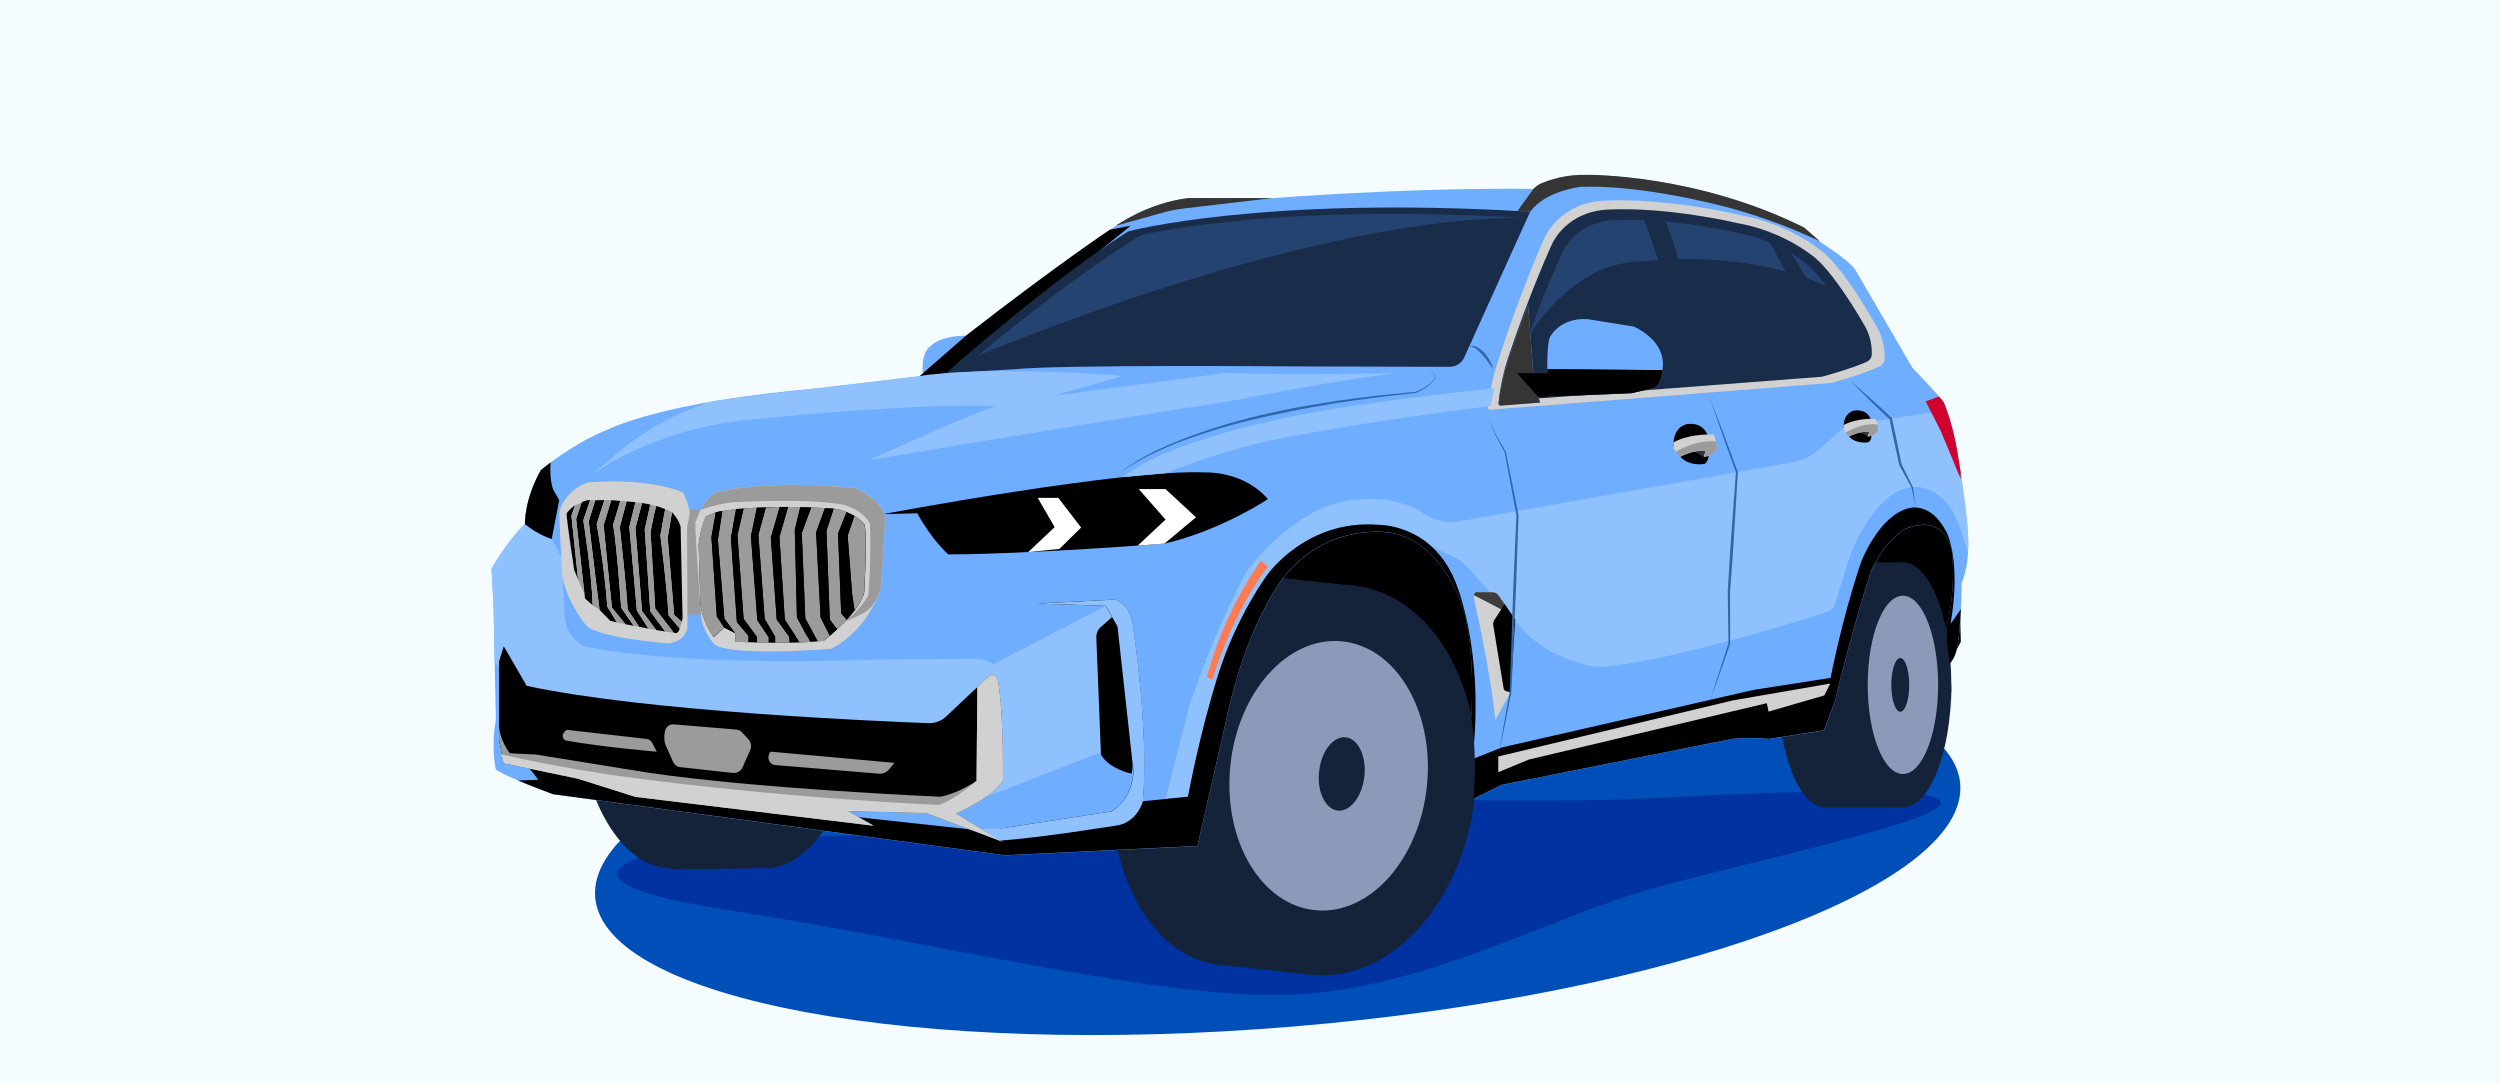<?xml version="1.0" encoding="UTF-8"?> <svg xmlns="http://www.w3.org/2000/svg" width="360" height="156" viewBox="0 0 360 156" fill="none"><rect x="0" y="0" width="360" height="156" fill="#808080" stroke="none"/><g clip-path="url(#clip0_1_1865)"><path d="M360 0H0V156H360V0Z" fill="#F5FCFF"></path><path d="M186.22 147.82C240.5 143.3 283.51 127.65 282.27 112.86C281.04 98.07 236.04 89.74 181.76 94.26C127.48 98.78 84.47 114.43 85.71 129.22C86.94 144.01 131.94 152.34 186.22 147.82Z" fill="#004EB7"></path><path d="M141.32 119.39C131.46 120.59 104.11 120.24 100.13 121.24C96.15 122.24 74.18 126.33 105.25 131.12C136.32 135.91 169.61 144.68 188.38 143.08C207.15 141.48 222.98 132.07 238.72 127.74C261.33 121.52 316.44 110.9 241.34 114.78C221.83 115.79 216.32 114.81 196.51 115.61C176.7 116.41 161.96 109.23 161.96 109.23" fill="#0032A1"></path><path d="M169.06 90.73L189.95 111.09L195.42 125.02L216.3 107.62L251.07 91.73L273.74 109L282.36 92.41L281.9 75.12L274.22 69.31L240.78 81.52L201.02 66.86L176.9 83.26L169.06 90.73Z" fill="black"></path><path d="M255.99 99.7L269.68 98.62C269.68 108.36 266.61 116.25 262.83 116.25C259.05 116.25 255.98 108.36 255.98 98.62C255.98 88.88 259.05 80.99 262.83 80.99C266.61 80.99 269.68 88.88 269.68 98.62" fill="#14233A"></path><path d="M274.23 80.99H262.84V116.26H274.23V80.99Z" fill="#14233A"></path><path d="M280.99 98.62C280.99 108.36 277.87 116.25 274.03 116.25C270.19 116.25 267.07 108.36 267.07 98.62C267.07 88.88 270.19 80.99 274.03 80.99C277.87 80.99 280.99 88.88 280.99 98.62Z" fill="#14233A"></path><path d="M279.09 98.62C279.09 105.71 276.82 111.46 274.02 111.46C271.22 111.46 268.95 105.71 268.95 98.62C268.95 91.53 271.22 85.78 274.02 85.78C276.82 85.78 279.09 91.53 279.09 98.62Z" fill="#8C9ABA"></path><path d="M274.93 98.62C274.93 100.76 274.35 102.49 273.64 102.49C272.93 102.49 272.35 100.76 272.35 98.62C272.35 96.48 272.93 94.75 273.64 94.75C274.35 94.75 274.93 96.49 274.93 98.62Z" fill="#14233A"></path><path d="M123.74 99.81C123.74 113.73 117.66 125.02 110.16 125.02C102.66 125.02 96.58 113.73 96.58 99.81C96.58 85.89 102.66 74.6 110.16 74.6C117.66 74.6 123.74 85.89 123.74 99.81Z" fill="#14233A"></path><path d="M110.16 99.81C110.16 113.73 104.08 125.02 96.58 125.02C89.08 125.02 83 113.73 83 99.81C83 85.89 89.08 74.6 96.58 74.6C104.08 74.6 110.16 85.89 110.16 99.81Z" fill="#14233A"></path><path d="M96.58 125.2L110.16 125.02V74.6H96.58V125.2Z" fill="#14233A"></path><path d="M196.9 112.9C195.22 128.37 185.63 140.02 175.49 138.92C165.35 137.82 158.49 124.38 160.18 108.91C161.86 93.44 171.45 81.79 181.59 82.89C191.73 83.98 198.59 97.42 196.9 112.9Z" fill="#14233A"></path><path d="M181.591 82.899L175.493 138.926L188.844 140.379L194.942 84.352L181.591 82.899Z" fill="#14233A"></path><path d="M212.38 114.58C212.22 116.08 211.97 117.55 211.65 118.97C208.64 132.17 199.06 141.47 188.84 140.36C177.52 139.13 169.71 125.59 171.39 110.11C173.07 94.64 183.61 83.09 194.93 84.32C201.07 84.99 206.17 89.28 209.29 95.53C211.94 100.82 213.15 107.5 212.38 114.58Z" fill="#14233A"></path><path d="M205.49 113.04C204.45 123.73 197.26 131.81 189.44 131.07C181.61 130.34 176.12 121.07 177.16 110.38C178.2 99.69 185.39 91.61 193.21 92.35C201.03 93.09 206.53 102.35 205.49 113.04Z" fill="#8C9ABA"></path><path d="M196.47 111.8C196.15 114.71 194.44 116.91 192.64 116.72C190.84 116.52 189.63 114.01 189.95 111.09C190.27 108.18 191.98 105.98 193.79 106.17C195.58 106.37 196.79 108.89 196.47 111.8Z" fill="#14233A"></path><path d="M71.41 110.82C71.41 110.82 70.64 107.54 71.41 103.71C71.41 103.71 71.15 91.77 71.07 87.15L70.78 81.94C70.78 81.94 72.87 78.07 75.59 75.49C75.59 75.49 75.45 72.01 77.89 67.69C77.89 67.69 82.63 63.72 87.58 61.84C87.58 61.84 95.25 57.8 117.89 55.92L132.94 54.11C132.94 54.11 132.38 50.97 134.05 49.79C134.05 49.79 135.16 48.4 139.14 48.33C139.14 48.33 152.52 37.85 160.7 32.52C160.7 32.52 165.2 29.26 171.1 28.54H183.27C183.27 28.54 202.3 26.99 220.79 27.2C220.79 27.2 224.17 25.06 228.51 25.2C228.51 25.2 244.1 24.99 259.75 32.79L262.03 34.79C262.03 34.79 266.24 37.48 267.13 38.79L275.41 53C275.41 53 280 57.69 280 58.17C280 58.17 281.17 60.96 281.83 64.86L282.35 68.02L283.21 75.51C283.21 75.51 284.02 80.37 282.47 83.94C282.47 83.94 282.47 90.92 281.69 93.87C281.69 93.87 281.22 95.58 280.19 95.99L280.29 90.25C280.29 90.25 281.63 86.06 281.12 79.49C281.12 79.49 280.29 73.7 274.24 76.23C274.24 76.23 271.45 77.78 269.38 82.38C269.38 82.38 266.69 90.71 264.21 101.05L262.66 105.19L254.69 106.43C254.69 106.43 251.9 106.12 249.41 106.43L216.2 113.05L209.99 116.15C209.99 116.15 210.63 113.76 211.56 106.72C211.56 106.72 212.91 95.98 210.79 87.95C210.79 87.95 208.04 78.21 200.44 76.76C200.44 76.76 191.78 74.98 185.16 82.74C185.16 82.74 180.19 88.53 177.09 101.46L172.44 121.84L144.72 123.18L79.65 114.39C79.65 114.38 72.89 111.91 71.41 110.82Z" fill="#6EADFF"></path><path d="M100.6 73.42H98.3V88.55L100.96 88.48L100.91 73.42H100.6Z" fill="#9B9B9B"></path><path d="M132.39 54.19H135.98L162.83 32.5L159.83 33.07C159.83 33.07 152.09 38.24 139.14 48.3L132.39 54.19Z" fill="black"></path><path d="M127.15 74.04C127.15 74.04 162.2 67.42 173.79 68.04C173.79 68.04 179.07 67.83 182.58 71.87C182.58 71.87 175.75 76.42 167.68 78.28C167.68 78.28 147.82 79.83 136.54 79.83C136.54 79.83 134.16 77.72 132.09 73.91L127.15 74.04Z" fill="black"></path><path d="M80.63 73.56C80.74 73.05 80.95 72.57 81.25 72.13C81.93 71.14 83.08 69.91 84.76 69.46C84.76 69.46 92.79 68.67 98.35 70.91L93.86 71.63C93.86 71.63 88.48 70.86 84.34 71.15C84.34 71.15 82.43 71.41 81.28 72.77L80.63 73.56Z" fill="#9B9B9B"></path><path d="M117.53 92.37C117.2 92.4 116.79 92.43 116.28 92.46" stroke="#00A9EB" stroke-width="0.414" stroke-miterlimit="10"></path><path d="M71.14 90.94C71.11 89.47 71.09 88.14 71.07 87.15L70.78 81.94C70.78 81.94 72.87 78.07 75.59 75.49C75.59 75.49 75.45 72.01 77.89 67.69C77.89 67.69 78.41 67.25 79.3 66.59C79.3 66.59 79.06 69.09 79.7 70.57L80.53 72.02L79.45 77.62L81.01 80.56C81.01 80.56 80.92 83.73 81.32 88.41C81.32 88.41 81.11 91.55 84.15 93.06C84.15 93.06 96.3 96.1 126.81 94.96L140.9 94.86C140.9 94.86 143.12 95.25 143.71 96.19L146.03 109L79.8 104.71L71.23 95.3L71.14 90.94Z" fill="#90C1FF"></path><path d="M160.7 32.5C160.7 32.5 165.2 29.24 171.1 28.52H183.27L170.47 30.02C169.49 30.14 168.51 30.33 167.56 30.59L160.7 32.5Z" fill="#353535"></path><path d="M220.78 27.25C221.09 26.89 221.47 26.6 221.91 26.41C223.04 25.92 225.46 25.08 228.57 25.18C228.57 25.18 244.16 24.97 259.81 32.77L262.09 34.77C262.09 34.77 254.48 30.9 244.75 28.9C244.75 28.9 235.3 26.63 227.63 26.9C227.63 26.9 222.54 27.47 220.34 30.49L218.5 30.42L220.78 27.25Z" fill="#353535"></path><path d="M205.21 77.91C201.9 75.47 198.45 75.56 198.45 75.56C188.21 74.74 182.58 82.67 182.58 82.67C182.58 82.67 178.12 88.6 175.41 97.23C172.7 105.86 171.09 114.71 171.09 114.71L167.84 115.04L171.36 101.29C171.36 101.29 175.06 90.18 179.74 81.97C179.74 81.97 186.27 73.24 193.85 72.18C193.85 72.18 200.24 70.68 205.08 73.96C206.55 74.95 208.33 75.38 210.08 75.07L258.26 66.54C259.57 66.31 260.8 65.72 261.79 64.83L265.73 61.33L278.52 59.3L282.32 67.98C282.32 67.98 283.82 76.61 283.36 79.59C283.36 79.59 282.23 75.08 280.82 73.05C280.82 73.05 277.82 68.47 273.23 70.76C273.23 70.76 268.82 72.88 266.09 80.99L264.28 86.87C264.09 87.49 263.61 87.98 262.99 88.18C258.59 89.57 240.63 95.14 231.23 95.98C230.17 96.08 229.1 95.97 228.07 95.69C225.93 95.1 222.18 93.73 219.44 90.87L211.65 82C210.91 81.16 210 80.49 208.97 80.03L208.31 79.74C207.21 79.27 206.18 78.63 205.21 77.91Z" fill="#90C1FF"></path><path d="M173.76 97.49C173.97 96.76 174.19 96.03 174.42 95.3C177.13 86.67 181.59 80.74 181.59 80.74L182.58 81.6C182.58 81.6 177.88 87.34 174.59 97.84L173.76 97.49Z" fill="#FF7C52"></path><path d="M214.61 59L263.76 55.14C263.76 55.14 268.66 53.76 270.65 52.77C271.1 52.55 271.38 52.1 271.39 51.61C271.41 50.64 271.29 48.87 270.31 47.16C270.31 47.16 265.4 38.22 262.05 35.97C262.05 35.97 257.61 32.22 250.65 30.99C250.65 30.99 240.2 28.42 230.86 28.9C228.67 29.01 226.54 29.76 224.85 31.16C223.97 31.89 223.12 32.86 222.46 34.13C222.46 34.13 219.11 41.44 215.63 52.25C214.96 54.33 214.5 56.48 214.25 58.65C214.24 58.84 214.41 59.02 214.61 59Z" fill="#D1D1D1"></path><path d="M216.18 57.79L262.37 54.25C262.37 54.25 266.97 52.99 268.84 52.08C269.26 51.88 269.53 51.47 269.54 51.01C269.56 50.12 269.44 48.5 268.53 46.93C268.53 46.93 263.91 38.73 260.77 36.67C260.77 36.67 256.6 33.23 250.06 32.1C250.06 32.1 240.24 29.75 231.46 30.18C229.4 30.28 227.4 30.97 225.82 32.25C224.99 32.92 224.19 33.8 223.57 34.97C223.57 34.97 220.43 41.68 217.15 51.58C216.52 53.49 216.09 55.46 215.85 57.45C215.83 57.65 215.99 57.81 216.18 57.79Z" fill="#192D4B"></path><path d="M218.33 56.52L260.98 53.34C260.98 53.34 265.23 52.2 266.95 51.39C267.34 51.21 267.58 50.84 267.59 50.43C267.61 49.63 267.5 48.17 266.66 46.76C266.66 46.76 262.4 39.39 259.5 37.53C259.5 37.53 255.65 34.43 249.61 33.42C249.61 33.42 240.54 31.3 232.44 31.7C230.54 31.79 228.69 32.41 227.23 33.56C226.47 34.16 225.72 34.96 225.15 36.01C225.15 36.01 222.25 42.04 219.22 50.95C218.64 52.67 218.24 54.44 218.02 56.23C218.01 56.39 218.16 56.53 218.33 56.52Z" fill="#254370"></path><path d="M136.24 53.73C136.24 53.73 150.8 40.7 162.46 33.32C162.46 33.32 181.61 28.15 220.34 30.49L210.85 51.47C210.48 52.3 209.64 52.83 208.71 52.82L185.57 52.76C185.57 52.76 153.13 52.48 145.99 53.17L136.24 53.73Z" fill="#192D4B"></path><path d="M139.63 52.21C139.63 52.21 153.33 40.51 164.3 33.89C164.3 33.89 182.32 29.25 218.75 31.35L209.82 50.19C209.47 50.93 208.68 51.41 207.81 51.41L186.04 51.35C186.04 51.35 155.52 51.1 148.81 51.72L139.63 52.21Z" fill="#254370"></path><path d="M167.84 68.15C167.84 68.15 177.02 64.31 186.61 62.71C186.61 62.71 197.67 60.59 214.65 58.45L215.2 55.91C215.2 55.91 204.32 56.99 194.73 58.45C194.73 58.45 175.72 60.97 164.77 66.7L161.54 68.71L167.84 68.15Z" fill="#90C1FF"></path><path d="M88.44 65.62L85.34 68.29C85.34 68.29 93.68 62.02 106.99 60.54C106.99 60.54 130.69 58.01 143.53 58.45C143.53 58.45 140.13 59.39 125.21 66.24C125.21 66.24 155.32 61.19 178.18 57.57C178.18 57.57 191.38 54.92 201.03 53.72C201.03 53.72 186.55 54.04 176.34 53.72C176.34 53.72 161.85 55.65 151.43 57.03C151.43 57.03 156.65 55.64 161.56 54.18C161.76 53.97 141.37 52.64 132.1 54.2L116.7 56.01C116.7 56.01 105.08 57.32 102.13 57.88L99.19 59C99 59.07 98.75 59.18 98.46 59.3C94.82 60.89 91.45 63.03 88.44 65.62Z" fill="#90C1FF"></path><path d="M142.87 95.71L159.74 86.99C159.74 86.99 162.18 88.37 162.66 92.57L163.97 106.2L141.92 114.78L143.28 103.22L142.87 95.71Z" fill="#90C1FF"></path><path d="M72.54 93.06L71.86 95.29V106.52L72.54 109.91L83.24 112.14L91.5 114.75L125.81 118.91L122.07 116.78L133.37 117.07L144.41 121.23L137.63 117.16C137.63 117.16 143.34 114.64 144.41 112.32C144.41 112.32 144.53 102.37 143.65 97.86C143.53 97.25 142.78 97.02 142.33 97.44L136.16 103.25C135.48 103.85 134.6 104.17 133.7 104.13C126.44 103.86 92.96 102.46 75.84 98.76L72.54 93.06Z" fill="black"></path><path d="M96.15 115.31L125.81 118.91L122.07 116.78L133.37 117.07L144.41 121.23L137.63 117.16C137.63 117.16 143.34 114.64 144.41 112.32C144.41 112.32 144.53 102.37 143.65 97.86C143.62 97.71 143.55 97.58 143.46 97.48L142.35 99.39C142.1 99.83 141.96 100.32 141.96 100.83V111.17C141.96 111.72 141.81 112.25 141.53 112.72C140.92 113.71 139.62 115.35 137.19 116.4C136.71 116.61 136.19 116.69 135.67 116.66C132.58 116.47 120.58 115.68 113.23 114.42L94.59 112.46C94.58 112.46 95.32 114.52 96.15 115.31Z" fill="#9B9B9B"></path><path d="M93.9 106.95L94.58 108.25C94.58 108.25 86.72 107.57 81.61 106.66C81.08 106.57 80.85 105.94 81.18 105.52C81.33 105.33 81.48 105.17 81.6 105.1L93.1 106.4C93.43 106.43 93.74 106.64 93.9 106.95Z" fill="#9B9B9B"></path><path d="M111.11 108.25L128.79 109.85L128.05 110.77C127.69 111.21 127.14 111.45 126.57 111.41L111.64 110.17C111.03 110.12 110.59 109.57 110.66 108.96C110.72 108.56 110.84 108.22 111.11 108.25Z" fill="#9B9B9B"></path><path d="M97.96 110.47L105.52 111.3C106.12 111.37 106.69 111.04 106.93 110.49L108.02 108.05C108.26 107.5 108.16 106.86 107.75 106.43L106.84 105.45C106.63 105.23 106.35 105.09 106.04 105.06L97.02 104.31C96.44 104.26 95.92 104.64 95.78 105.2C95.65 105.73 95.58 106.42 95.79 107.15L96.92 109.71C97.11 110.13 97.5 110.42 97.96 110.47Z" fill="#9B9B9B"></path><path d="M160.82 88.22C161.26 88.68 161.63 89.32 161.72 90.22C161.72 90.22 164 105.22 162.96 111.41C162.96 111.41 159.84 110.83 158.54 108.69L157.87 91.8C157.85 91.22 158.09 90.65 158.54 90.27L159.78 89.17L160.82 88.22Z" fill="black"></path><path d="M282.36 87.73C282.26 89.85 282.07 92.36 281.68 93.84C281.68 93.84 281.21 95.55 280.18 95.96L280.28 90.22C280.28 90.22 281.62 86.03 281.11 79.46C281.11 79.46 280.28 73.67 274.23 76.2C274.23 76.2 271.44 77.75 269.37 82.35C269.37 82.35 266.68 90.68 264.2 101.02L262.65 105.16L254.68 106.4C254.68 106.4 251.89 106.09 249.4 106.4L216.19 113.02L209.98 116.12C209.98 116.12 210.62 113.73 211.55 106.69C211.55 106.69 212.9 95.95 210.78 87.92C210.78 87.92 208.03 78.18 200.43 76.73C200.43 76.73 191.77 74.95 185.15 82.71C185.15 82.71 180.18 88.5 177.08 101.43L172.43 121.81L144.71 123.15L79.64 114.36C79.64 114.36 76.96 113.38 74.61 112.39L77.52 112.29L75.25 109.35L98.28 114.93L141.76 119.66L160.03 116.84C160.03 116.84 163.22 115.16 163.21 110.7C163.2 106.24 163.2 111.07 163.2 111.07L160.9 90.22L159.22 87.24L149.41 86.91L160.53 86.34C160.53 86.34 162.88 86.78 163.21 90.73C163.21 90.73 165.44 105.21 164.56 115.38L171.07 114.72C171.07 114.72 172.68 105.87 175.39 97.24C178.1 88.61 182.56 82.68 182.56 82.68C182.56 82.68 188.19 74.75 198.43 75.57C198.43 75.57 206.14 75.35 209.55 83.71C209.55 83.71 213.85 93.44 212.04 109.31L216.28 107.63L252.49 99.35L263.61 97.61C263.61 97.61 265.22 89.12 268 80.93C268 80.93 270.56 74.2 274.88 73.18C274.88 73.18 278.03 72.16 280.29 76.62C280.29 76.62 282.47 80.57 280.88 89.86L282.36 87.73Z" fill="black"></path><path d="M71.86 104.36V106.52L72.54 109.91L83.24 112.14L91.5 114.75L125.81 118.91L122.07 116.78L133.37 117.07L144.41 121.23L137.63 117.16C137.63 117.16 143.34 114.64 144.41 112.32C144.41 112.32 144.53 102.37 143.65 97.86C143.53 97.25 142.78 97.02 142.33 97.44L140.74 98.93L140.62 112.45C140.62 112.45 138.17 114.17 135.44 114.73C135.44 114.73 109.21 113.61 93.37 111.27L77.13 108.65L73.42 108.47C73.41 108.47 71.86 106.48 71.86 104.36Z" fill="#9B9B9B"></path><path d="M72.18 108.62L72.54 109.91L83.24 112.14L91.5 114.75L125.81 118.91L122.07 116.78L133.37 117.07L144.41 121.23L137.63 117.16C137.63 117.16 143.34 114.64 144.41 112.32C144.41 112.32 144.53 102.37 143.65 97.86C143.53 97.25 142.78 97.02 142.33 97.44L140.74 98.93L140.62 112.45C140.62 112.45 137.32 115.3 135.17 115.91C135.17 115.91 112.51 114.97 88.83 111.7C88.83 111.71 79.92 110.45 72.18 108.62Z" fill="#D1D1D1"></path><path d="M75.59 75.49C75.59 75.49 75.45 72.01 77.89 67.69C77.89 67.69 78.41 67.25 79.3 66.59C79.3 66.59 79.06 69.09 79.7 70.57L80.53 72.02L79.45 77.62C79.45 77.61 77.65 77.13 75.59 75.49Z" fill="black"></path><path d="M100.51 74.27C100.62 73.98 100.75 73.7 100.91 73.42C101.33 72.65 102.21 71.23 103.03 70.93C104.17 70.52 111.2 69.1 123.03 70.24C123.03 70.24 127.2 71.96 127.48 74.55L126.86 84.58C126.86 84.58 125.38 90.34 119.79 93.41C119.79 93.41 105.69 94.62 102.89 92.82C102.89 92.82 100.96 90.68 100.96 88.48C100.96 88.48 100.06 76.86 100.13 75.24L100.51 74.27Z" fill="#D1D1D1"></path><path d="M126.45 85.77C126.74 85.05 126.86 84.59 126.86 84.59L127.48 74.56C127.2 71.97 123.03 70.25 123.03 70.25C111.2 69.11 104.17 70.53 103.03 70.94C102.21 71.24 101.33 72.67 100.91 73.43C100.91 73.43 103.09 72.57 105.56 72.33C105.56 72.33 115.92 71.69 121.29 72.65C121.29 72.65 124.25 73.31 125.28 75.43C125.28 75.43 125.48 80.73 125.03 85.77C125.03 85.77 123.56 88.17 121.93 89.23C120.88 89.91 122.64 89.12 124.02 88.47C124.94 88.04 125.68 87.31 126.13 86.4L126.45 85.77Z" fill="#9B9B9B"></path><path d="M81.25 72.12C81.93 71.13 83.08 69.9 84.76 69.45C84.76 69.45 92.79 68.66 98.35 70.9C98.35 70.9 99.28 72.66 99.32 73.93L98.94 75.93L99 90.18C99 90.26 98.99 90.35 98.98 90.43C98.89 90.92 98.43 92.44 96.17 92.64C96.17 92.64 85.96 91.9 84.38 90.01C84.38 90.01 81.86 87.18 80.97 83.04L80.54 74.62C80.49 73.73 80.74 72.85 81.25 72.12Z" fill="#D1D1D1"></path><path d="M83.24 83.44L82.68 82.05C82.68 82.05 81.59 74.94 81.59 73.96C81.59 73.96 81.92 73.35 82.81 72.77L82.28 74.29L83.24 83.44Z" fill="black"></path><path d="M88.83 89.63C88.44 89.54 88.11 89.47 87.88 89.4L86.34 87.82C86.34 87.82 85.17 78.5 84.78 75.05L85.72 72.04C86.01 72.03 86.47 72.02 87.03 72.01L85.92 75.48C85.92 75.48 87.01 81.24 87.45 87.34L88.83 89.63Z" fill="black"></path><path d="M97.89 90.53C97.76 90.84 97.6 91.1 97.42 91.18C97.42 91.18 97.28 91.16 97.04 91.13L94.35 87.65L93.67 76.61L94.14 74.26L94.49 72.86C94.91 72.98 95.33 73.13 95.78 73.31L95.09 77.11C95.09 77.11 95.96 83.63 96.27 88.6L97.89 90.53Z" fill="black"></path><path d="M98.01 75.9C97.88 74.97 96.77 73.75 96.77 73.75L96.14 77.44L97.07 88.54L98.18 89.55C98.25 89.26 98.29 89.05 98.29 89.05L98.01 75.9Z" fill="black"></path><path d="M91.5 72.32C91.1 72.28 90.68 72.24 90.23 72.2L89.25 75.89C89.25 75.89 90.33 85.74 90.37 87.76L92.04 90.27C92.49 90.36 92.93 90.44 93.37 90.52L91.71 87.91C91.71 87.91 90.91 78.78 90.62 75.88L91.5 72.32Z" fill="black"></path><path d="M89.32 72.13C88.88 72.09 88.45 72.06 88.02 72.02L86.92 75.63C86.92 75.63 87.59 82.65 88.12 87.51L90.07 89.89C90.43 89.97 90.83 90.05 91.25 90.13L89.45 87.51C89.45 87.51 88.8 78.34 88.29 75.59L89.32 72.13Z" fill="black"></path><path d="M85.34 87.15L84.24 86.18L82.96 74.72L83.75 72.36C83.94 72.19 84.47 72.05 84.66 72.03C84.66 72.03 84.78 72.02 84.99 72.02L83.99 74.93C84 74.91 85.23 82.6 85.34 87.15Z" fill="black"></path><path d="M92.27 73.13L91.5 76.02L92.45 88L94.5 90.73C94.97 90.81 95.4 90.88 95.79 90.94L93.64 88.03L92.84 76.24L93.65 72.65C93.25 72.56 92.86 72.5 92.45 72.44L92.27 73.13Z" fill="black"></path><path d="M97.89 90.53L96.28 88.59C95.97 83.62 95.1 77.1 95.1 77.1L95.79 73.3L96.78 73.75L96.15 77.44L97.08 88.54L98.19 89.55L97.89 90.53Z" fill="#9B9B9B"></path><path d="M90.08 89.89L88.13 87.51C87.6 82.65 86.93 75.63 86.93 75.63L88.03 72.02H87.03L85.92 75.49C85.92 75.49 87.01 81.25 87.45 87.35L88.83 89.63L90.08 89.89Z" fill="#9B9B9B"></path><path d="M89.32 72.13L88.29 75.59C88.81 78.35 89.45 87.51 89.45 87.51L91.25 90.13L92.04 90.28L90.37 87.77C90.33 85.75 89.25 75.9 89.25 75.9L90.23 72.21L89.32 72.13Z" fill="#9B9B9B"></path><path d="M84.15 85.56L82.96 74.71L83.76 72.35L82.82 72.77L82.29 74.29L83.24 83.44L84.15 85.56Z" fill="#9B9B9B"></path><path d="M85.71 72.04L84.77 75.05C85.15 78.5 86.33 87.82 86.33 87.82L85.34 87.15C85.23 82.61 84 74.92 84 74.92L85 72.01L85.71 72.04Z" fill="#9B9B9B"></path><path d="M91.5 72.32L90.62 75.89C90.9 78.79 91.71 87.92 91.71 87.92L93.37 90.53L94.51 90.73L92.45 88L91.5 76.03L92.27 73.14L92.46 72.44L91.5 72.32Z" fill="#9B9B9B"></path><path d="M97.04 91.13L94.36 87.65L93.68 76.61L94.15 74.26L94.5 72.86L93.65 72.65L92.84 76.24L93.64 88.03L95.79 90.94L97.04 91.13Z" fill="#9B9B9B"></path><path d="M116.28 92.46C114.34 92.57 111.07 92.64 105.86 92.41V91.18L104.31 90.38L102.79 91.73C102.79 91.73 101.24 89.82 100.86 87L100.61 78.43C100.61 78.43 100.85 76.15 101.56 74.59C101.63 74.44 101.75 74.32 101.91 74.26L103.1 73.76C103.1 73.76 108.89 72.48 120.23 73.27C120.23 73.27 122.78 73.57 124.46 75.49C124.46 75.49 124.96 76.05 124.46 85.21C124.46 85.21 124.36 87.62 118.7 92.22C118.7 92.22 118.37 92.29 117.54 92.37" fill="black"></path><path d="M119.49 91.54C119.24 91.76 118.97 91.98 118.69 92.21C118.69 92.21 118.83 92.3 117.79 92.39L115.97 89.05L115.46 76.74L116.82 73.06C117.31 73.08 118.01 73.11 118.8 73.16L117.52 76.66L118.16 88.9L119.49 91.54Z" fill="#9B9B9B"></path><path d="M121.93 89.23C121.53 89.66 121.07 90.12 120.54 90.62L119.49 89.23L119.01 76.42L120.05 73.25C120.1 73.25 120.15 73.26 120.21 73.26C120.21 73.26 120.96 73.35 121.91 73.73L120.68 76.82L121.13 88.31L121.93 89.23Z" fill="#9B9B9B"></path><path d="M123.06 87.89C124.41 86.12 124.44 85.2 124.44 85.2C124.94 76.04 124.44 75.48 124.44 75.48C124.01 74.99 123.52 74.6 123.03 74.3L122.06 77.13L122.7 85.51L123.06 87.89Z" fill="#9B9B9B"></path><path d="M115.15 92.51C115.88 92.49 116.19 92.48 116.69 92.46L114.77 88.88L114.46 76.28L115.25 73.01C114.76 73 114.22 73 113.48 72.99L112.24 77.32L113.01 89.21L115.15 92.51Z" fill="#9B9B9B"></path><path d="M113.69 92.55C113.05 92.56 112.45 92.57 111.64 92.57V91.73L110.11 89.13L109.2 77.01L110.27 73.1C110.94 73.06 111.61 73.02 112.29 73L111 77.42L111.85 89.22L113.59 91.61L113.69 92.55Z" fill="#9B9B9B"></path><path d="M110.67 92.57C110.15 92.57 109.59 92.57 109 92.56V91.73L107.08 89.11L106.19 77.06L107.08 73.23C107.68 73.18 108.31 73.13 109 73.08L108.13 77.21L109.06 89.31L110.67 91.72V92.57Z" fill="#9B9B9B"></path><path d="M107.75 92.49C107.15 92.47 106.52 92.45 105.86 92.42V91.19L104.31 89.11L103.37 77.72L104.02 73.59C104.02 73.59 104.65 73.44 106 73.3L105.25 77.51L106.11 89.57L107.75 91.53V92.49Z" fill="#9B9B9B"></path><path d="M103.08 73.75L101.89 74.25C101.74 74.31 101.61 74.43 101.54 74.58C100.83 76.14 100.59 78.42 100.59 78.42L100.84 86.99C101.23 89.81 102.77 91.72 102.77 91.72L104.29 90.37L103.22 88.76L102.44 77.33L103.08 73.75Z" fill="#9B9B9B"></path><path d="M120.54 90.61L119.49 89.23L119.01 76.42L120.05 73.25L118.8 73.17L117.52 76.67L118.17 88.91L119.49 91.54L120.54 90.61Z" fill="black"></path><path d="M121.93 89.23L121.13 88.32L120.68 76.83L121.91 73.74L123.03 74.3L122.06 77.13L122.71 85.51L123.06 87.89L121.93 89.23Z" fill="black"></path><path d="M117.34 91.63L115.96 89.08L115.45 76.77L116.81 73.09L115.23 73.05L114.44 76.31L114.75 88.91L116.2 91.63H117.34Z" fill="black"></path><path d="M114.57 91.63L113.01 89.23L112.24 77.34L113.48 73H112.29L111 77.42L111.85 89.21L113.59 91.61L114.57 91.63Z" fill="black"></path><path d="M111.64 91.73L110.12 89.13L109.21 77.01L110.27 73.11L109 73.09L108.13 77.22L109.06 89.32L110.67 91.73H111.64Z" fill="black"></path><path d="M103.08 73.75L102.45 77.34L103.23 88.77L104.31 90.38L105.86 91.18L104.31 89.1L103.37 77.71L104.02 73.58L103.08 73.75Z" fill="black"></path><path d="M109 91.73L107.08 89.11L106.19 77.06L107.08 73.23L106 73.29L105.25 77.5L106.11 89.56L107.75 91.52L109 91.73Z" fill="black"></path><path d="M149.43 71.69H152.4L155.68 75.97L152.56 79.04L148.06 79.5L151.87 75.91L149.43 71.69Z" fill="white"></path><path d="M163.98 70.43L167.84 74.82L163.84 78.56L167.68 78.28L172.22 74.49L167.84 70.43H163.98Z" fill="white"></path><path d="M212.31 86.4C212.31 86.4 214.87 97.98 215.31 103.72L217.52 99.67L218.2 89.2L215.77 85.73C215.57 85.45 215.25 85.28 214.91 85.28H212.53C212.53 85.27 212.02 85.45 212.31 86.4Z" fill="#D1D1D1"></path><path opacity="0.74" d="M216.44 87.88L212.24 85.71C212.3 85.36 212.54 85.28 212.54 85.28H214.92C215.26 85.28 215.58 85.45 215.78 85.73L217.09 87.6L216.44 87.88Z" fill="#0A0A08"></path><path d="M217.52 99.66L218.2 89.19L216.66 86.99L215.14 89.36C215.03 89.56 214.99 89.8 215.03 90.02L216.52 99.11C216.56 99.33 216.73 99.51 216.95 99.55L217.52 99.66Z" fill="black"></path><path d="M236.16 30.42C236.16 30.42 241.21 41.28 242.23 55.56L245.48 55.16C245.48 55.16 243.44 39.91 239.35 30.71L236.16 30.42Z" fill="#192D4B"></path><path d="M254 33.37L256.6 34.44C256.6 34.44 263.19 44.07 266.31 52.67L264.16 53.14C264.16 53.15 257.78 39.98 254 33.37Z" fill="#192D4B"></path><path d="M282.33 68.94L279.43 61.98L277.3 57.8L279.23 57.09C279.68 57.62 279.99 58.03 279.99 58.15C279.99 58.15 281.16 60.94 281.82 64.84L282.34 68V68.94H282.33Z" fill="#D0002F"></path><path d="M143.9 121.05L141.32 119.39L144.41 119.26L160.05 116.84C160.05 116.84 163.24 115.16 163.23 110.7C163.22 106.24 163.22 111.07 163.22 111.07L160.92 90.22L159.24 87.24L149.43 86.91L160.55 86.34C160.55 86.34 162.9 86.78 163.23 90.73C163.23 90.73 165.46 105.21 164.58 115.38C164.58 115.38 163.89 118.15 161.13 118.82C161.13 118.82 149.47 120.7 143.9 121.05Z" fill="#90C1FF"></path><path d="M160.55 68.71C163.39 66.16 166.93 64.57 170.44 63.18C173.99 61.83 177.63 60.71 181.33 59.84C183.17 59.36 185.04 59.03 186.9 58.64C188.77 58.34 190.64 58 192.52 57.72C194.4 57.48 196.28 57.2 198.16 56.99L203.82 56.42L203.8 56.43C204.38 56.21 204.95 55.93 205.47 55.58C205.98 55.23 206.48 54.79 206.64 54.18L206.65 54.2L205.61 52.81L206.69 54.16L206.7 54.17V54.18C206.55 54.82 206.04 55.29 205.54 55.66C205.02 56.03 204.46 56.33 203.86 56.58H203.85H203.84L198.19 57.23C196.31 57.47 194.44 57.76 192.56 58.02C190.69 58.32 188.83 58.67 186.96 59L184.18 59.59C183.25 59.78 182.32 59.95 181.41 60.19C177.72 61.02 174.08 62.09 170.53 63.4L169.2 63.9L167.9 64.46C167.02 64.81 166.18 65.25 165.32 65.65C163.65 66.54 161.97 67.45 160.55 68.71Z" fill="#2F68A5"></path><path d="M214.26 60.07L215.25 62.3L216.83 65.05L216.84 65.06V65.08L218.67 74.14V74.16V74.18C218.51 78.43 218.41 82.68 218.21 86.93L217.64 99.67V99.68V99.69C217.05 102.78 216.39 105.85 215.75 108.93C216.29 105.83 216.81 102.73 217.4 99.64V99.66L217.83 86.91C217.96 82.66 218.19 78.41 218.37 74.17V74.2L216.66 65.11L216.67 65.14L215.18 62.34L214.26 60.07Z" fill="#2F68A5"></path><path d="M246.13 57.08L248.22 62.5L250.24 67.94L250.25 67.97V68L249.73 76.64C249.57 79.52 249.33 82.4 249.13 85.28V85.27L249.15 92.67V92.69L249.14 92.71C248.21 95.45 247.23 98.16 246.26 100.88C247.14 98.13 247.99 95.37 248.91 92.63L248.9 92.67L248.79 85.27V85.26V85.25C248.97 82.37 249.11 79.49 249.34 76.61L249.97 67.98L249.98 68.04L248.03 62.57L246.13 57.08Z" fill="#2F68A5"></path><path d="M215.75 108.93V111.2L220.14 109.38L254.42 101.26L254.67 102.47L262.7 100.14L263.56 98.43L249.57 100.85L215.75 108.93Z" fill="#D1D1D1"></path><path d="M266.31 54.69C268.37 56.48 270.41 58.3 272.4 60.17L272.44 60.21L272.45 60.27C272.94 62.45 273.37 64.63 273.81 66.82L273.8 66.78L275.44 70.11L275.45 70.13V70.14L275.88 73.07L275.24 70.18L275.25 70.21L273.49 66.94L273.48 66.92V66.9C273 64.72 272.52 62.53 272.09 60.34L272.15 60.44C270.15 58.57 268.22 56.64 266.31 54.69Z" fill="#2F68A5"></path><path d="M211.6 49.8C212.03 49.7 212.47 49.86 212.85 50.07C213.23 50.29 213.55 50.59 213.84 50.9C214.11 51.24 214.36 51.58 214.55 51.96C214.75 52.34 214.91 52.73 215.02 53.14C214.75 52.81 214.53 52.46 214.28 52.13C214.03 51.8 213.8 51.47 213.52 51.17C213.27 50.85 212.98 50.58 212.67 50.33C212.36 50.1 212.02 49.88 211.6 49.8Z" fill="#2F68A5"></path><path d="M241 64.27C241 64.27 240.71 61.76 242.79 61.1C242.79 61.1 245.32 60.48 246.02 63.03C246.02 63.03 246.49 66.28 245.46 66.8C245.46 66.8 243.03 67.31 241.67 65.42L241 64.27Z" fill="black"></path><path d="M245.35 65.78L243.78 64.88L246.25 64.41L245.35 65.78Z" fill="#353535"></path><path d="M240.98 63.69V64.59L241.96 65.77C241.96 65.77 243.85 64.75 245.62 64.9L245.34 65.77C245.34 65.77 246.36 65.81 247.19 64.79C247.19 64.79 247.31 63.77 246.76 62.59C246.77 62.59 243.62 62.32 240.98 63.69Z" fill="#D1D1D1"></path><path d="M241.35 65.03L241.97 65.77C241.97 65.77 243.86 64.75 245.63 64.9L245.35 65.77C245.35 65.77 246.37 65.81 247.2 64.79C247.2 64.79 247.26 64.29 247.11 63.59C247.1 63.6 244.63 63.13 241.35 65.03Z" fill="#9B9B9B"></path><path d="M265.49 61.66C265.49 61.66 265.26 59.66 266.92 59.14C266.92 59.14 268.94 58.65 269.49 60.68C269.49 60.68 269.87 63.27 269.05 63.68C269.05 63.68 267.11 64.09 266.03 62.58L265.49 61.66Z" fill="black"></path><path d="M268.96 62.86L267.71 62.15L269.68 61.77L268.96 62.86Z" fill="#353535"></path><path d="M265.48 61.2V61.92L266.26 62.86C266.26 62.86 267.76 62.05 269.17 62.17L268.95 62.86C268.95 62.86 269.76 62.89 270.42 62.08C270.42 62.08 270.51 61.27 270.08 60.33C270.09 60.32 267.58 60.1 265.48 61.2Z" fill="#D1D1D1"></path><path d="M265.77 62.27L266.26 62.86C266.26 62.86 267.76 62.05 269.17 62.17L268.95 62.86C268.95 62.86 269.76 62.89 270.42 62.08C270.42 62.08 270.47 61.68 270.34 61.13C270.36 61.12 268.39 60.75 265.77 62.27Z" fill="#9B9B9B"></path><path d="M205.61 99.66L211.56 101.74C211.56 101.74 213.29 108.91 211.75 118.46C210.21 128.01 211.64 118.98 211.64 118.98L208.18 119.29L207.84 106.17L205.61 99.66Z" fill="#14233A"></path><path d="M274.93 84.5L279.32 87.18C279.32 87.18 280.77 92.62 280.99 99.16C281.2 105.7 280.98 99.67 280.98 99.67H280.3L279.1 93.06L278.49 88.94L274.93 84.5Z" fill="#14233A"></path><path d="M138.44 52.21C138.44 52.21 186 31.55 218.75 31.35L210.46 48.85L209.59 52.21H183.28L140.48 52.83L138.44 52.21Z" fill="#192D4B"></path><path d="M218.61 50.97C218.61 50.97 225.12 37.31 237.03 37.64C237.03 37.64 251.23 35.62 263.79 41.53L267.91 48.24L268.07 50.97L264 52.85L258.49 54.22L217.57 57.54L218.61 50.97Z" fill="#192D4B"></path><path d="M221.79 57.97L216.11 58.41C215.92 58.42 215.76 58.27 215.78 58.08C216.02 56.09 216.45 54.12 217.08 52.21C218.11 49.09 219.13 46.29 220.04 43.92L220.8 53.73H222.81C222.81 53.73 222.71 49.81 223.17 48.58C223.17 48.58 224.51 45.74 228.58 45.95L235.28 47.03C235.28 47.03 239.35 48.73 239.46 52.24C239.46 52.24 239.51 55.54 237.91 55.92L234.92 56.62L225.07 57.03L221.51 57.18L221.79 57.97Z" fill="#6EADFF"></path><path d="M220.8 53.73L220.04 43.92C219.13 46.29 218.11 49.1 217.08 52.21C216.45 54.12 216.02 56.09 215.78 58.08C215.76 58.27 215.92 58.42 216.11 58.41L221.79 57.97L221.52 57.18L225.08 57.03L234.93 56.62L237.92 55.92C238.92 55.68 239.27 54.3 239.4 53.3L222.81 53.15L222.82 53.73H220.8Z" fill="#353535"></path><path d="M221.53 57.18L225.09 57.03L234.94 56.62L237.93 55.92C238.93 55.68 239.28 54.3 239.41 53.3L222.82 53.15L222.83 53.73H220.82H218.57C218.52 53.73 218.5 53.78 218.53 53.82L221.53 57.18Z" fill="black"></path></g><defs><clipPath id="clip0_1_1865"><rect width="360" height="156" fill="white"></rect></clipPath></defs></svg> 